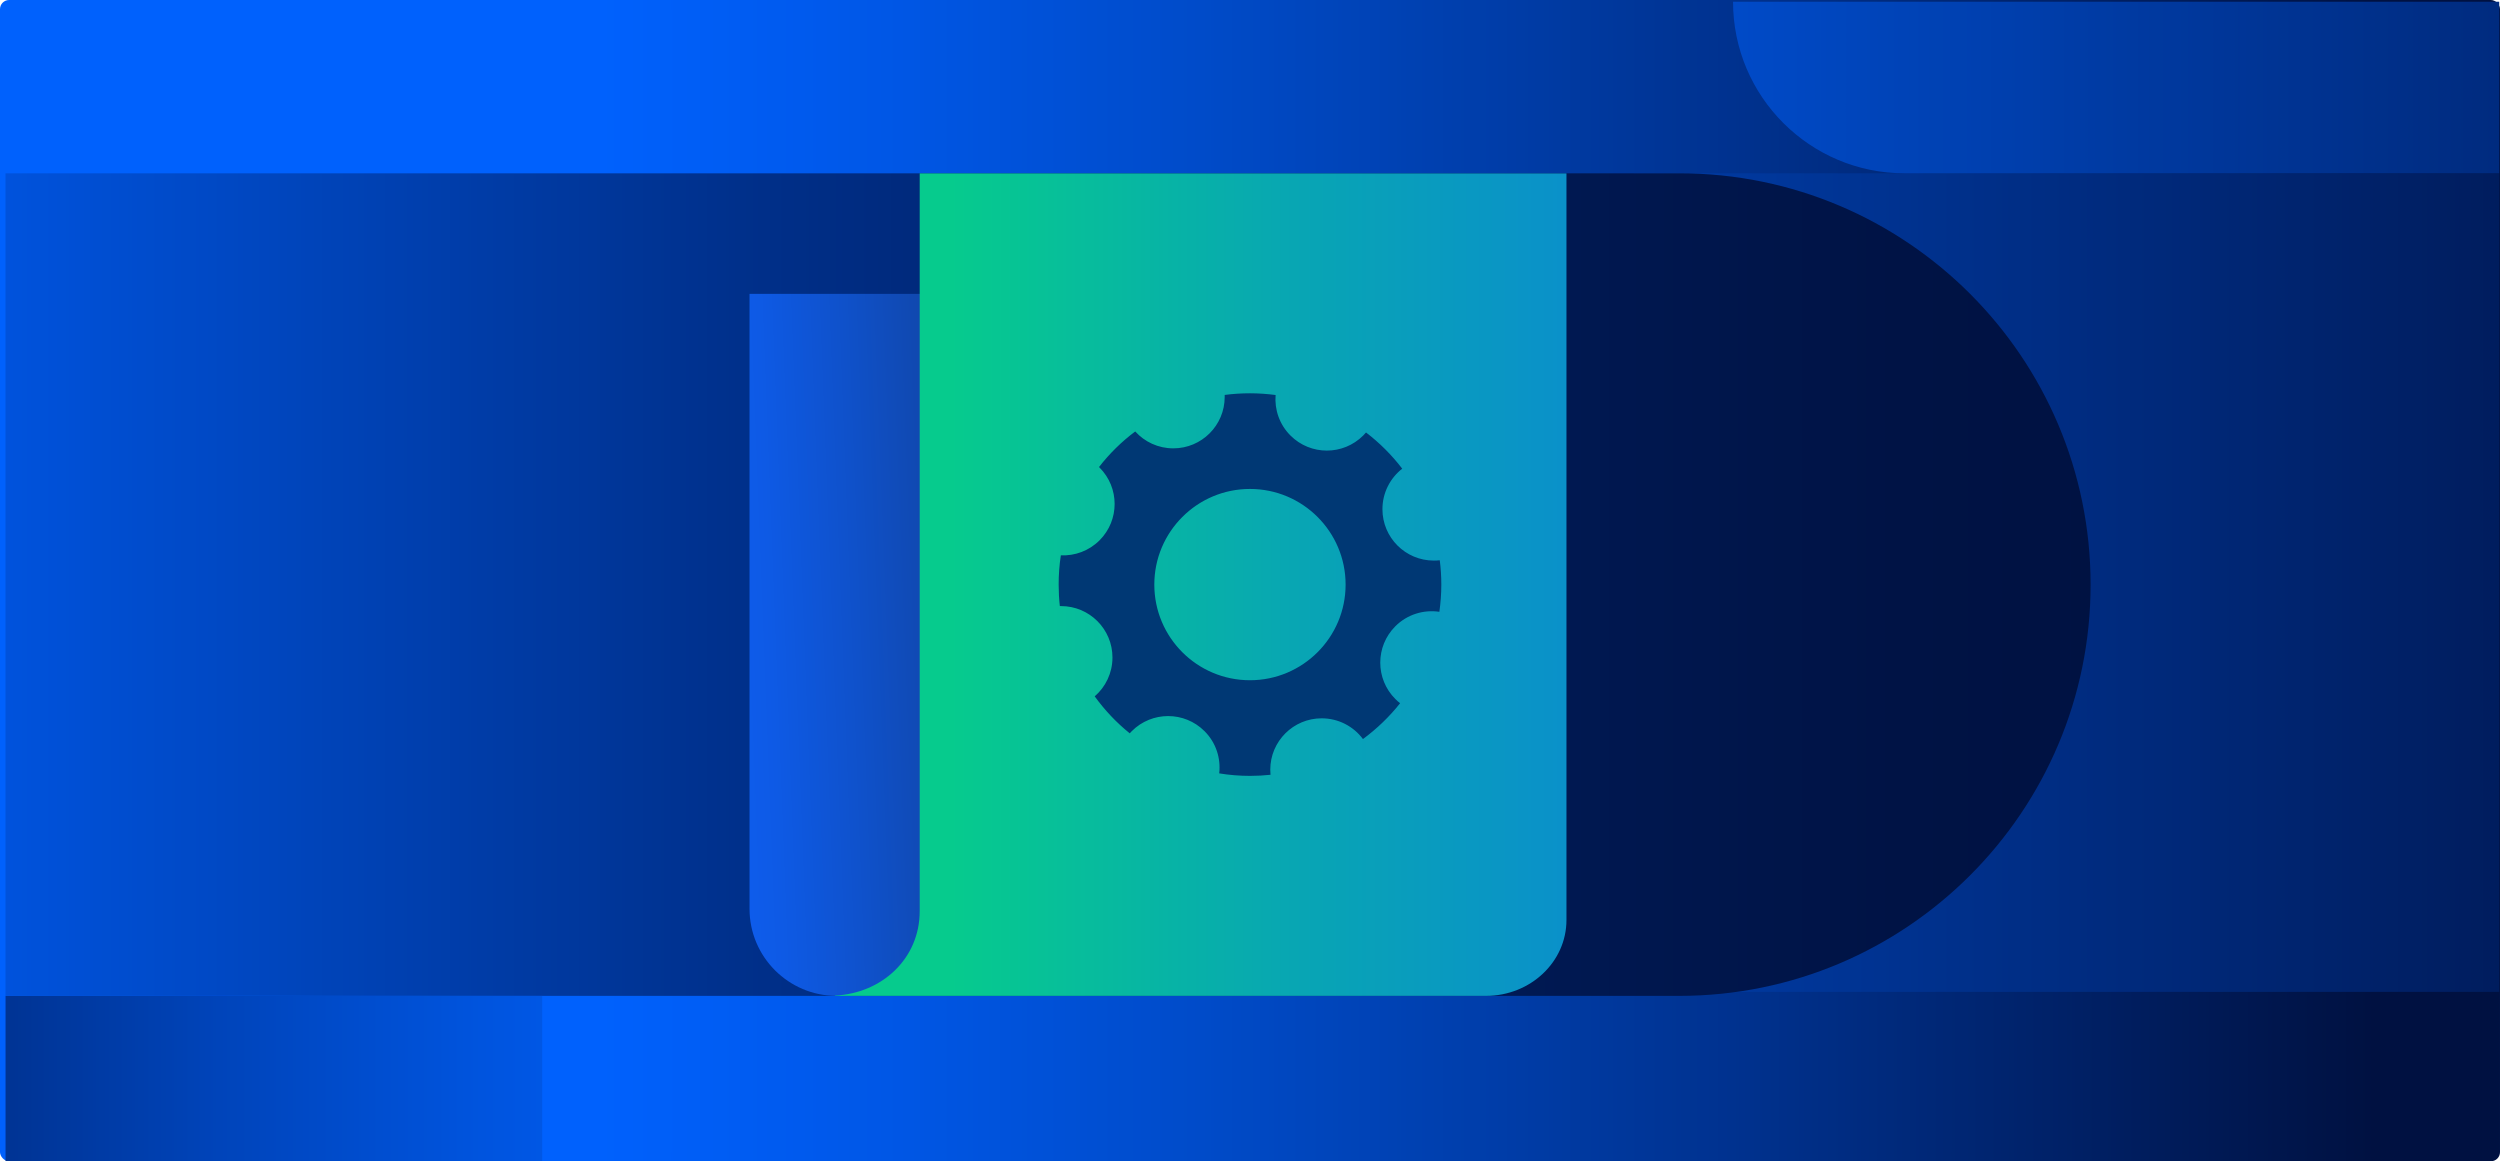 <?xml version="1.0" encoding="UTF-8"?>
<svg id="Layer_2" data-name="Layer 2" xmlns="http://www.w3.org/2000/svg" xmlns:xlink="http://www.w3.org/1999/xlink" viewBox="0 0 319.67 148.49">
  <defs>
    <style>
      .cls-1 {
        fill: #003874;
      }

      .cls-1, .cls-2, .cls-3, .cls-4, .cls-5, .cls-6, .cls-7, .cls-8 {
        stroke-width: 0px;
      }

      .cls-2 {
        fill: url(#linear-gradient);
      }

      .cls-3 {
        fill: url(#linear-gradient-4);
      }

      .cls-4 {
        fill: url(#linear-gradient-2);
      }

      .cls-5 {
        fill: url(#linear-gradient-3);
      }

      .cls-6 {
        fill: url(#linear-gradient-7);
      }

      .cls-7 {
        fill: url(#linear-gradient-5);
      }

      .cls-8 {
        fill: url(#linear-gradient-6);
      }
    </style>
    <linearGradient id="linear-gradient" x1="0" y1="74.24" x2="319.67" y2="74.24" gradientUnits="userSpaceOnUse">
      <stop offset=".24" stop-color="#0061fd"/>
      <stop offset=".32" stop-color="#005aee"/>
      <stop offset=".48" stop-color="#004bc9"/>
      <stop offset=".7" stop-color="#00318d"/>
      <stop offset=".95" stop-color="#001141"/>
    </linearGradient>
    <linearGradient id="linear-gradient-2" x1="-279.61" y1="74.5" x2="421.03" y2="74.5" gradientUnits="userSpaceOnUse">
      <stop offset=".51" stop-color="#0061fd"/>
      <stop offset=".7" stop-color="#003ba4"/>
      <stop offset=".86" stop-color="#001c5c"/>
      <stop offset=".93" stop-color="#001141"/>
    </linearGradient>
    <linearGradient id="linear-gradient-3" x1="-392.38" y1="74.75" x2="313.34" y2="74.75" gradientUnits="userSpaceOnUse">
      <stop offset=".51" stop-color="#0061fd"/>
      <stop offset=".54" stop-color="#0057e7"/>
      <stop offset=".62" stop-color="#0042b5"/>
      <stop offset=".69" stop-color="#00308b"/>
      <stop offset=".76" stop-color="#00226b"/>
      <stop offset=".83" stop-color="#001953"/>
      <stop offset=".9" stop-color="#001345"/>
      <stop offset=".95" stop-color="#001141"/>
    </linearGradient>
    <linearGradient id="linear-gradient-4" x1="-165.74" y1="11.19" x2="454.67" y2="11.19" xlink:href="#linear-gradient-2"/>
    <linearGradient id="linear-gradient-5" x1="3509.08" y1="137.91" x2="3877.39" y2="137.91" gradientTransform="translate(-2804.03 275.83) scale(.76 -1)" gradientUnits="userSpaceOnUse">
      <stop offset=".37" stop-color="#0061fd"/>
      <stop offset=".43" stop-color="#005df4"/>
      <stop offset=".52" stop-color="#0054de"/>
      <stop offset=".64" stop-color="#0044ba"/>
      <stop offset=".77" stop-color="#002e87"/>
      <stop offset=".92" stop-color="#001347"/>
      <stop offset=".93" stop-color="#001141"/>
    </linearGradient>
    <linearGradient id="linear-gradient-6" x1="176.45" y1="79.59" x2="54.83" y2="84.28" gradientUnits="userSpaceOnUse">
      <stop offset=".16" stop-color="#17171b"/>
      <stop offset=".22" stop-color="#15213a"/>
      <stop offset=".33" stop-color="#133474"/>
      <stop offset=".44" stop-color="#1145a5"/>
      <stop offset=".55" stop-color="#0f51ca"/>
      <stop offset=".64" stop-color="#0e5ae5"/>
      <stop offset=".73" stop-color="#0e60f6"/>
      <stop offset=".79" stop-color="#0e62fc"/>
    </linearGradient>
    <linearGradient id="linear-gradient-7" x1="67.23" y1="74.75" x2="368.5" y2="74.75" gradientUnits="userSpaceOnUse">
      <stop offset=".18" stop-color="#06cb8d"/>
      <stop offset=".33" stop-color="#08a5b4"/>
      <stop offset=".49" stop-color="#0b88d3"/>
      <stop offset=".64" stop-color="#0c73e9"/>
      <stop offset=".78" stop-color="#0d66f7"/>
      <stop offset=".91" stop-color="#0e62fc"/>
    </linearGradient>
  </defs>
  <g id="Layer_1-2" data-name="Layer 1">
    <g>
      <g>
        <rect class="cls-2" width="319.67" height="148.49" rx="1.17" ry="1.17"/>
        <rect class="cls-4" x="208.93" y="22.16" width="110.64" height="104.67"/>
        <path class="cls-5" d="M.7,22.16h214.03c29.03,0,52.59,23.57,52.59,52.59h0c0,29.03-23.57,52.59-52.59,52.59H.7V22.16h0Z"/>
        <path class="cls-3" d="M221.6.22h97.97v21.94h-76.03c-12.11,0-21.94-9.83-21.94-21.94h0Z"/>
        <rect class="cls-7" x=".7" y="127.34" width="68.62" height="21.14" transform="translate(70.03 275.83) rotate(180)"/>
        <g>
          <path class="cls-8" d="M95.83,37.58h22.94v78.63c0,6.14-4.99,11.13-11.13,11.13h-.67c-6.14,0-11.13-4.99-11.13-11.13V37.58h0Z"/>
          <path class="cls-6" d="M200.3,22.17v95.47c0,5.36-4.61,9.7-10.29,9.7h-83.29l.04-.04c6.05-.28,10.84-4.76,10.84-10.78V22.17h82.7Z"/>
        </g>
      </g>
      <path class="cls-1" d="M184.1,71.64c-.25.03-.5.04-.76.04-3.63,0-6.57-2.94-6.57-6.57,0-2.1.99-3.98,2.53-5.18-1.33-1.74-2.89-3.3-4.63-4.63-.11.13-.23.26-.36.39-2.57,2.57-6.73,2.57-9.3,0-1.42-1.42-2.05-3.32-1.9-5.18-1.07-.14-2.16-.22-3.27-.22s-2.18.07-3.24.21c0,.09,0,.17,0,.26,0,3.63-2.94,6.57-6.57,6.57-1.93,0-3.67-.83-4.87-2.16-1.74,1.3-3.3,2.84-4.63,4.55.02.02.05.05.07.07,2.57,2.57,2.57,6.73,0,9.3-1.36,1.36-3.17,2-4.95,1.92-.19,1.22-.28,2.47-.28,3.74,0,.93.05,1.85.15,2.75.05,0,.11,0,.16,0,3.63,0,6.57,2.94,6.57,6.57,0,1.99-.88,3.77-2.27,4.97,1.28,1.77,2.78,3.36,4.48,4.73.08-.09.17-.19.26-.28,2.57-2.57,6.73-2.57,9.3,0,1.48,1.47,2.1,3.48,1.88,5.4,1.28.21,2.6.32,3.94.32.89,0,1.76-.05,2.62-.14-.02-.22-.03-.43-.03-.65,0-3.63,2.94-6.57,6.57-6.57,2.16,0,4.08,1.04,5.28,2.65,1.78-1.31,3.38-2.85,4.75-4.58-.21-.16-.41-.34-.61-.54-2.57-2.57-2.57-6.73,0-9.3,1.53-1.53,3.64-2.15,5.63-1.85.16-1.14.25-2.3.25-3.48,0-1.06-.07-2.1-.2-3.12ZM159.83,86.98c-6.76,0-12.23-5.48-12.23-12.23s5.48-12.23,12.23-12.23,12.23,5.48,12.23,12.23-5.48,12.23-12.23,12.23Z"/>
    </g>
  </g>
</svg>